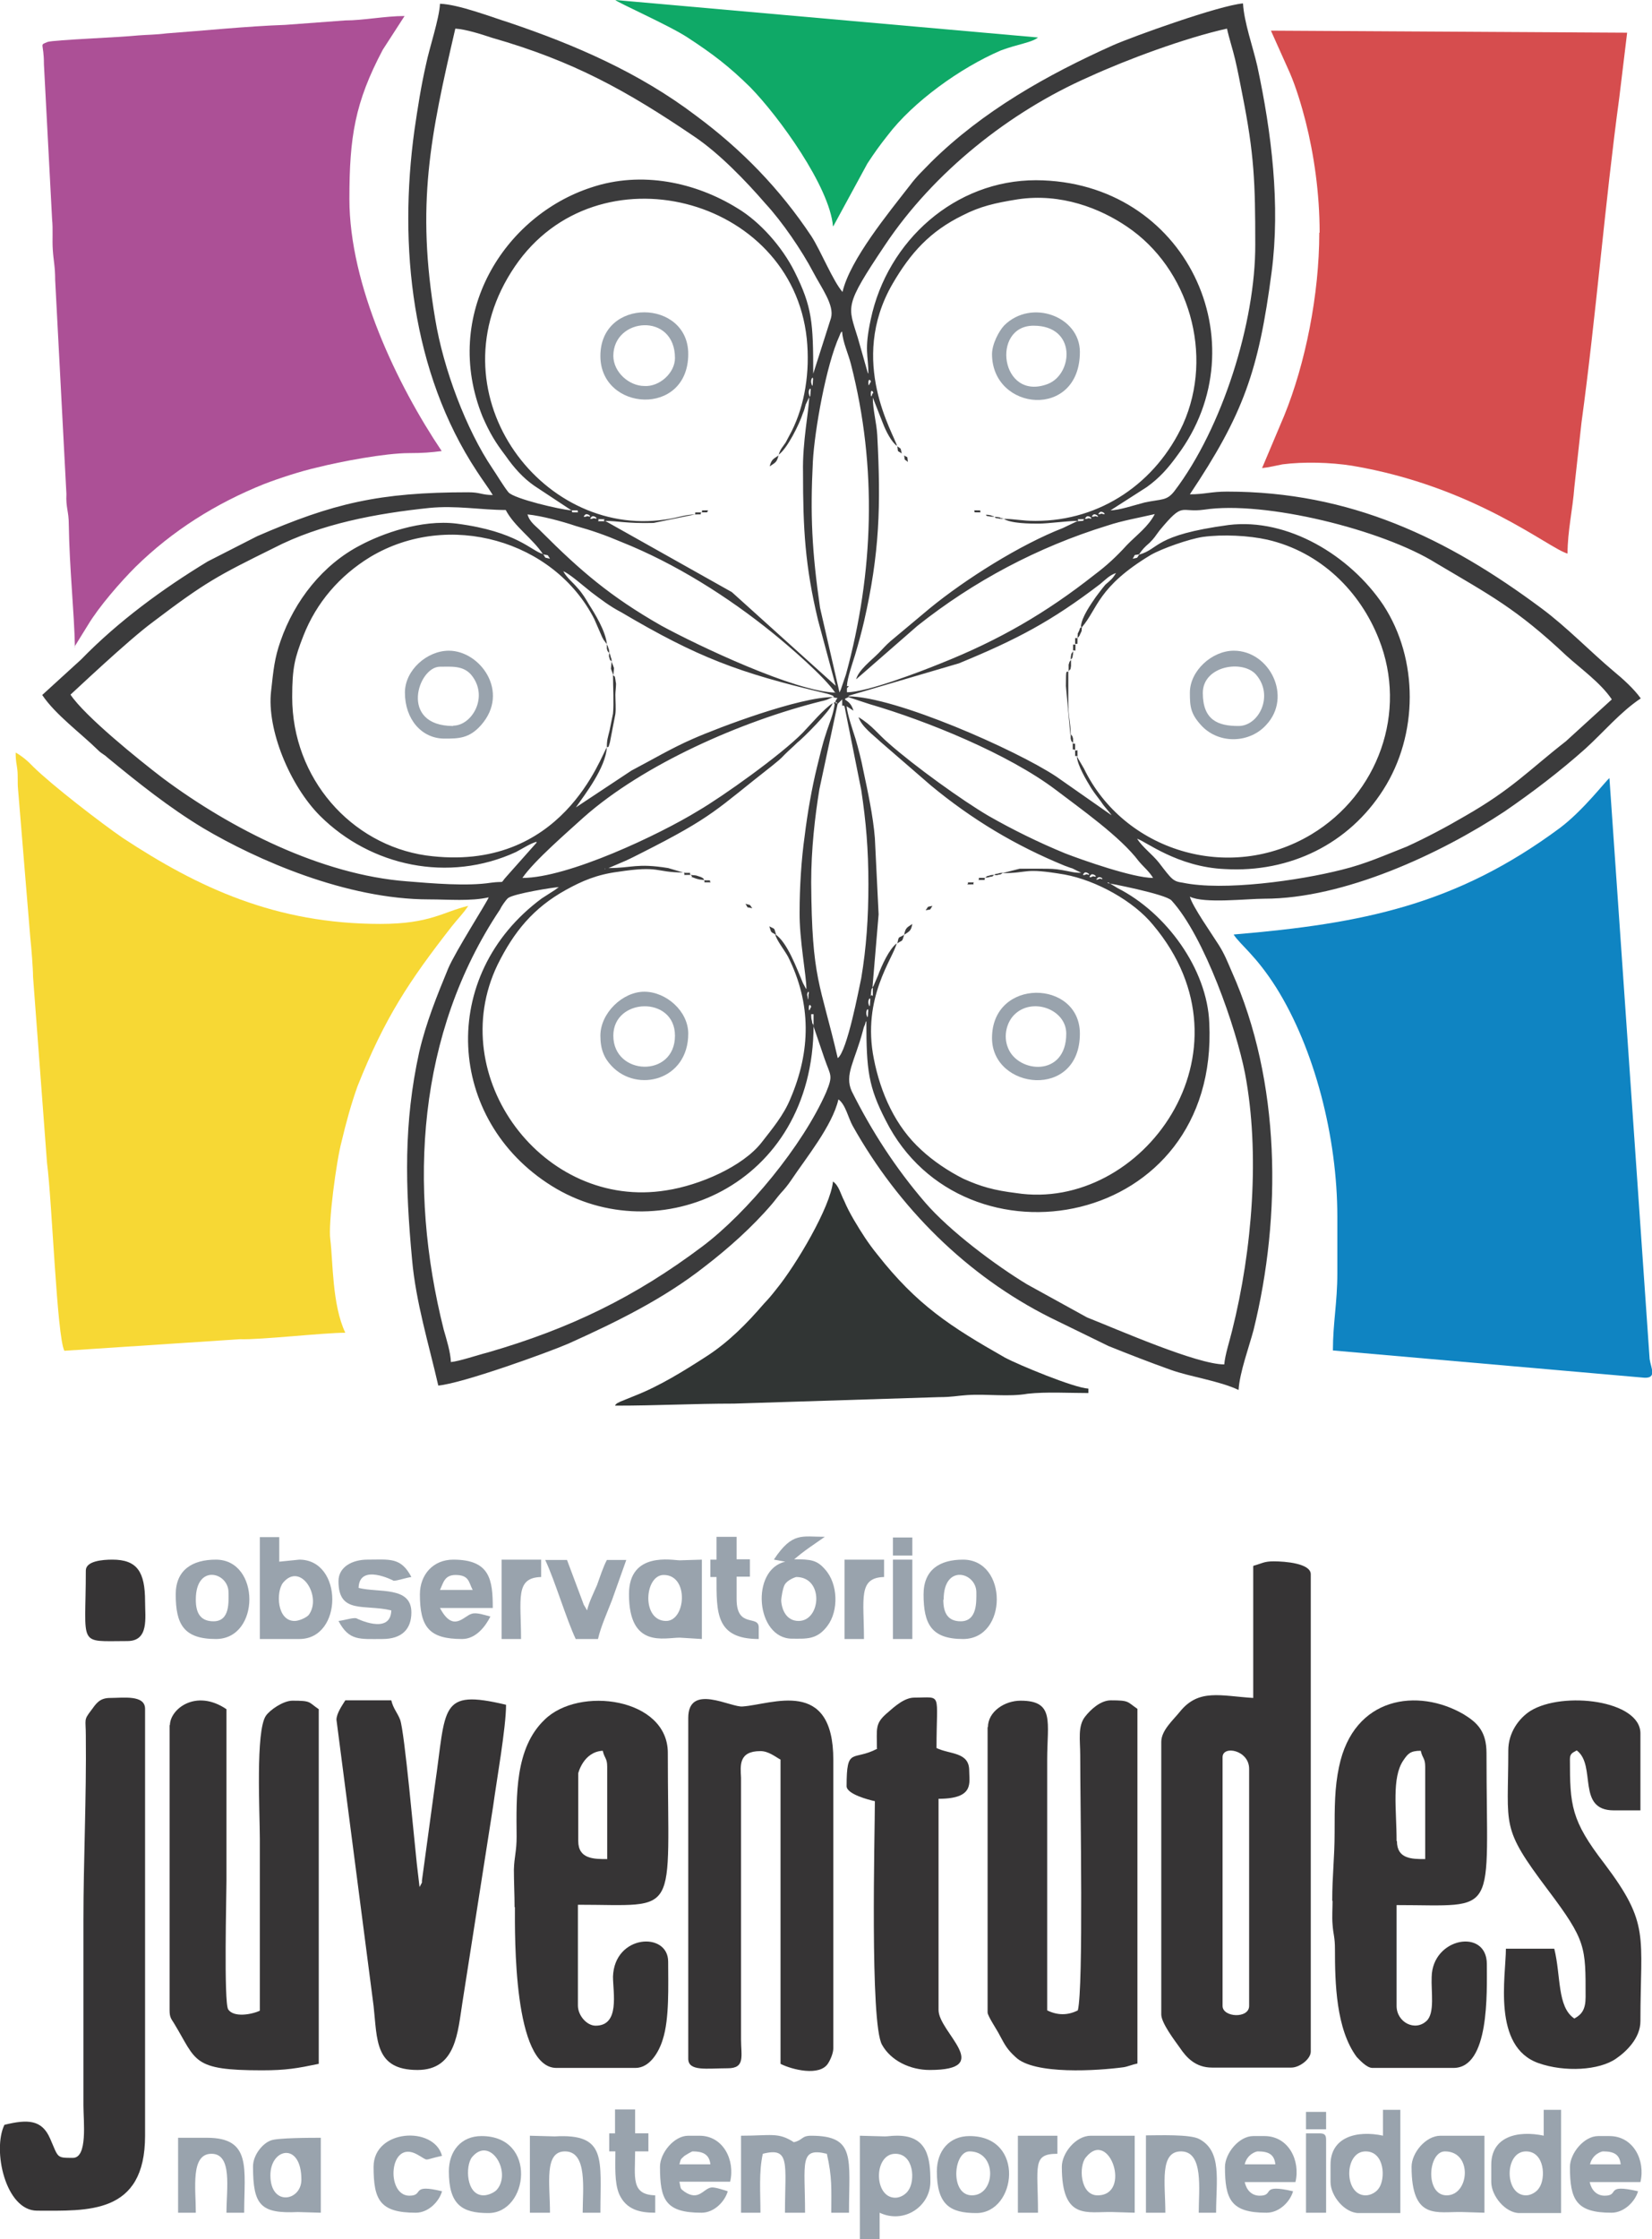 <svg xmlns="http://www.w3.org/2000/svg" id="Camada_2" data-name="Camada 2" viewBox="0 0 48.51 65.73"><defs><style>      .cls-1 {        fill: #0fa967;      }      .cls-1, .cls-2, .cls-3, .cls-4, .cls-5, .cls-6, .cls-7, .cls-8, .cls-9 {        fill-rule: evenodd;      }      .cls-2 {        fill: #f7d834;      }      .cls-3 {        fill: #d64d4e;      }      .cls-4 {        fill: #363435;      }      .cls-5, .cls-10 {        fill: #99a3ad;      }      .cls-6 {        fill: #0f84c2;      }      .cls-7 {        fill: #ac5096;      }      .cls-8 {        fill: #313534;      }      .cls-9 {        fill: #3b3b3c;      }    </style></defs><g id="Camada_1-2" data-name="Camada 1"><g><path class="cls-9" d="M23.89,30.09c-.03-.06-.03,0-.05-.13-.02-.06-.02-.13-.02-.19h.07v.32h0ZM25.44,29.77c-.02-.13.08-.23.05-.04,0,0,0,.25-.05.04h0ZM23.75,29.58c0-.17.11-.02.05,0,0,0-.05.17-.05,0h0ZM25.5,29.45c.05.21.05-.04.05-.04.03-.19-.07-.08-.05.04h0ZM23.71,29.24c.03.23.03-.02.03-.04.05-.17-.07-.06-.03.04h0ZM25.63,28.99v.25c-.07-.11-.07.15-.05-.13.02-.13,0-.04.05-.13h0ZM24.6,20.65l-.54,2.52c-.13.8-.24,1.76-.24,2.73.02,2.88.26,2.92.78,5.16.28-.21.62-2.03.69-2.35.15-.89.21-1.78.21-2.75,0-1.04-.07-1.84-.21-2.77l-.49-2.45c-.07-.11-.07.13-.07-.21-.02.02-.13.13-.13.13h0ZM23.89,30.09c0,4.74-4.59,6.66-7.69,4.72-3.09-1.93-3.35-6.18-.29-8.44l.39-.25c.1-.08.03-.02.11-.08-.13,0-1.32.19-1.49.32-.07.06-.2.25-.24.34-2.42,3.62-2.71,8.12-1.65,12.33.08.28.2.66.21.95.24-.02.8-.21,1.08-.28,2.42-.7,4.33-1.63,6.3-3.11,1.32-.99,2.95-2.96,3.64-4.53.21-.51.13-.47-.05-.99l-.33-.97h0ZM16.41,26.02l.11-.08-.11.08h0ZM32.54,25.9l.28.17c1.42.72,2.63,2.37,2.69,3.96.29,6.05-7.22,7.38-9.5,2.86-.51-.99-.57-1.48-.57-2.92-.05.08,0,0-.05.13-.02.02-.05.15-.05.15-.24.91-.55,1.29-.33,1.78.59,1.18,1.29,2.26,2.15,3.26.73.85,2.09,1.86,3,2.41l1.76.97c.91.36,3.23,1.38,4.03,1.38.02-.27.16-.7.23-.99.6-2.39.82-5.23.38-7.55-.26-1.33-1.19-4.02-2.16-5.08-.18-.19-1.86-.51-1.88-.51h0ZM16.59,25.9l.03.02-.03-.02h0ZM32.54,25.9l-.13-.04.13.04h0ZM32.23,25.77c.07-.08.24.08.07.02,0,0-.18.08-.07-.02h0ZM32.03,25.68c-.11.13.07.04.07.04.18.06,0-.11-.07-.04h0ZM31.84,25.62c.07-.06.24.11.07.04,0,0-.18.08-.07-.04h0ZM17.76,25.49l.02.02s-.03,0-.02-.02h0ZM33.39,24.61l-.07-.06.07.06h0ZM33.32,24.54l-.07-.06.07.06h0ZM32.99,24.27l-.07-.06.07.06h0ZM32.93,24.2l-.07-.06.07.06h0ZM32.86,24.14l-.07-.06.07.06h0ZM32.8,24.08l-.07-.06.07.06h0ZM32.73,24.01l-.07-.06.07.06h0ZM16.91,23.7l-.07.06.07-.06h0ZM24.86,20.73h-.07.07ZM24.93,20.46c-.29.11.03.02.13.4l-.2-.13c.02.23.18.7.26.95.08.27.18.66.23.93.13.61.29,1.35.34,1.99l.11,2.24-.18,2.14s.02-.02.03-.04l.13-.3c.11-.3.33-.78.55-.95-.1.44-1.03,1.59-.67,3.39.2,1.02.64,1.99,1.39,2.67.34.32.8.63,1.24.85.51.23.9.34,1.55.42,3.69.57,7.15-4.15,4.02-7.87-.57-.7-1.67-1.31-2.6-1.48-1.24-.21-1.01-.04-1.83-.04l.51-.13h.65c.24,0,.38,0,.6.04.24.04.33.08.56.08l-.26-.13c-.08-.02-.11-.04-.23-.08-1.44-.59-2.71-1.35-3.92-2.35l-1.49-1.29c-.2-.19-.55-.44-.64-.72.41.25.56.49.9.78.75.66,2.15,1.67,2.92,2.12.7.4,1.47.78,2.25,1.1.49.19,1.99.72,2.58.72-.13-.21-.26-.3-.42-.49-.54-.72-1.71-1.54-2.43-2.09-1.4-1.06-3.79-2.03-5.47-2.52l-.64-.21h0ZM24.6,20.65l-.07-.06c.08-.17.11-.06-.07-.13l-.18.08s-.13.04-.15.04c-2.37.59-5.24,1.86-6.99,3.41-.46.42-1.45,1.27-1.8,1.78,1.34,0,4.02-1.27,5.16-1.97.72-.42,2.42-1.63,3.07-2.29.26-.27.6-.68.88-.87-.05.21-.88,1.04-1.04,1.16-.13.13-.23.21-.36.34-.16.17-.2.19-.38.34-1.65,1.29-1.7,1.48-3.84,2.56-.16.08-.29.15-.47.23l-.49.21c.7,0,.82-.15,1.75,0l.44.13c-.82,0-.67-.21-1.91-.02-.62.08-1.06.27-1.53.53-.96.53-1.53,1.23-2.01,2.2-1.58,3.28,1.34,7.21,4.96,6.62.98-.15,2.24-.7,2.79-1.4.31-.4.65-.8.85-1.29.6-1.4.62-2.79-.07-4.17-.13-.23-.33-.47-.38-.66.36.23.64,1.02.82,1.44l.07.13s.02.04.03.04c0-.4-.21-1.44-.2-2.26,0-.72.05-1.54.15-2.24.08-.66.21-1.4.36-2.01.08-.32.16-.68.26-.97.08-.27.24-.61.26-.91h.07ZM31.77,18.41c.47-.55.46-1.18,2.02-2.12.33-.19,1.13-.47,1.53-.53.59-.08,1.35-.04,1.89.08,1.57.36,2.73,1.52,3.28,2.92.85,2.14-.02,4.55-1.98,5.73-2.43,1.46-5.52.47-6.68-1.93l-.21-.36c.02.27.28.7.42.93.11.17.18.25.29.4.11.17.23.28.31.4l-1.63-1.14c-1.18-.78-4.73-2.35-6.11-2.35.02,0,.03-.02.03-.02l3.23-.95c1.7-.7,2.71-1.23,4.15-2.33.16-.13.26-.25.46-.32-.1.17-.16.21-.31.34-.11.13-.18.23-.28.36-.13.19-.42.59-.44.87h0ZM32.86,16.78l-.07.06.07-.06h0ZM24.47,20.46c-1,0-3.36.89-4.13,1.23-.62.27-1.19.61-1.8.93l-1.63,1.08c.28-.4.87-1.16.91-1.76-.16.19-1.29,3.72-5.31,3.17-2.2-.32-3.93-2.26-3.93-4.65,0-.87.08-1.16.33-1.8.38-.97,1.06-1.76,1.96-2.31,2.3-1.38,5.4-.49,6.58,1.82l.24.55s.02.02.02.04l.11.15c-.03-.38-.36-.91-.52-1.16-.1-.17-.2-.34-.34-.49-.16-.19-.29-.27-.42-.49.15.04.64.47.82.61.28.21.55.42.88.59,2.25,1.33,3.46,1.78,5.96,2.37l.15.04c.15.06.07.02.13.06h0ZM32.93,16.71l-.07.06.07-.06h0ZM16.54,16.78l-.07-.06.07.06h0ZM32.99,16.65l-.07.06.07-.06h0ZM16.47,16.71l-.07-.06.07.06h0ZM33.06,16.59l-.07.06.07-.06h0ZM16.41,16.65l-.07-.06.07.06h0ZM33.13,16.52l-.07.06.07-.06h0ZM16.34,16.59l-.07-.06.07.06h0ZM33.19,16.46l-.07.06.07-.06h0ZM16.28,16.52l-.07-.06.07.06h0ZM33.26,16.4l-.07.06.07-.06h0ZM16.21,16.46l-.07-.06.07.06h0ZM33.26,16.4c.18-.04.1,0,.2-.13-.2.04-.1-.02-.2.13h0ZM16.15,16.4c-.1-.15-.02-.08-.2-.13.1.13,0,.08.2.13h0ZM33.45,16.27c.1-.15.16-.21.31-.34.15-.15.16-.19.29-.36.72-.87.59-.51,1.31-.61,1.78-.27,5.24.59,6.81,1.57,1.6.95,2.35,1.33,3.82,2.71.44.4,1.01.8,1.34,1.29l-1.35,1.23c-1.09.85-1.57,1.4-2.97,2.2-.51.3-1.13.63-1.7.89-.64.25-1.21.51-1.91.68-1.26.32-3.48.63-4.67.38-.28-.04-.31-.08-.7-.59-.2-.25-.47-.44-.64-.7.23.06,1.18.83,2.58.89,1.91.11,3.64-.74,4.65-2.33,1.03-1.61,1.04-3.83,0-5.42-.98-1.46-2.81-2.56-4.54-2.35-2.22.3-2.02.7-2.63.87h0ZM15.76,24.73l-.88.99c-.23.25,0,.13-.46.19-.7.11-1.73.02-2.47-.04-2.51-.19-5.17-1.54-7.17-3.03-.72-.55-2.29-1.82-2.71-2.45.03-.02,1.68-1.59,2.43-2.14,1.53-1.16,1.89-1.35,3.53-2.16,1.39-.72,3.04-1.02,4.57-1.18.8-.08,1.52.06,2.25.06.26.49.78.83,1.09,1.29-.33-.08-.75-.66-2.53-.89-1.04-.13-2.2.3-2.82.63-1.11.57-1.94,1.63-2.35,2.81-.18.51-.21.85-.28,1.48-.13,1.12.55,2.77,1.44,3.66,1.49,1.48,3.77,1.97,5.75,1.06.21-.11.42-.25.6-.3h0ZM31.64,15.3c.08-.06-.13-.06.2-.06-.08.06.07.04-.2.06h0ZM17.76,15.3c-.1-.06.15-.06-.2-.06.08.06-.15.06.2.06h0ZM31.9,15.17c-.11.11.07.04.07.04.18.06,0-.11-.07-.04h0ZM24.73,9.75c.02.3.18.63.26.95.77,3,.67,6.11-.15,9.1l-.15.44s-.02.04-.02.04c0,.02-.02.04-.02.04l-.57-2.48c-.24-1.67-.29-2.73-.21-4.3.05-.91.39-2.83.78-3.68.05-.13.02-.06.07-.13h0ZM17.37,15.17c-.11.11.07.04.07.04.18.06,0-.11-.07-.04h0ZM24.54,20.33c-1.18-.02-4.05-1.38-5.13-1.97-1.49-.85-2.37-1.61-3.51-2.75-.16-.17-.34-.27-.41-.51.41.04,1.04.21,1.42.34.47.13.87.27,1.34.47,1.58.63,3.13,1.61,4.44,2.67.47.38,1.53,1.29,1.84,1.76h0ZM32.1,15.11c.07-.06.24.11.07.04,0,0-.18.06-.07-.04h0ZM17.18,15.11c-.11.11.07.04.07.04.18.06,0-.11-.07-.04h0ZM32.29,15.04c-.11.11.07.02.07.04.18.06,0-.11-.07-.04h0ZM16.98,15.04l.15.04-.15-.04h0ZM32.6,14.98l-.11.06.11-.06h0ZM16.98,15.04c-.07-.06.11-.06-.2-.06.08.06-.11.06.2.06h0ZM25.57,11.55c0,.19.05,0,.05,0,.07,0-.05-.17-.05,0h0ZM23.75,11.55c.05.23.05-.04.05-.04.03-.19-.07-.08-.05.04h0ZM25.5,11.23c0,.17.05,0,.05,0,.07-.02-.05-.17-.05,0h0ZM23.82,11.23c.05.23.05-.04.05-.04.03-.19-.07-.08-.05.04h0ZM22.86,13.37c.05-.19.11-.23.21-.38.07-.13.11-.21.18-.34.38-.76.54-1.73.44-2.71-.44-4.19-6.17-5.65-8.57-2.12-2.48,3.64.73,7.98,4.41,7.43.33-.04.6-.15.88-.15l-1.22.25c-.78.02-1.06-.06-1.42-.06l3.72,2.09,3.05,2.75-.52-1.93c-.38-1.59-.44-2.67-.44-4.34-.02-.89.18-1.84.18-2.2l-.1.21c-.03.11-.05.19-.08.25-.11.34-.47,1.06-.72,1.23h0ZM29.45,15.23c.36,0,.54.06.96.06,1.91,0,3.54-1.12,4.33-2.84.91-2.03.18-4.57-1.65-5.8-.78-.53-1.93-.99-3.2-.8-.69.11-1.11.21-1.62.47-.96.47-1.53,1.1-2.06,2.01-1.32,2.28.05,4.42.13,4.76-.16-.11-.33-.44-.42-.68l-.29-.74c0,.36.11.74.13,1.1.11,2.07.07,3.47-.39,5.48-.08.34-.16.63-.26.97-.07.23-.23.68-.24.91v.19c.59,0,2.17-.61,2.76-.85,1.71-.68,3.09-1.48,4.51-2.6.36-.27.64-.53.95-.87.29-.3.62-.53.82-.91-.47.11-.95.19-1.4.34-2.04.63-3.92,1.63-5.57,2.94l-1.8,1.57c.07-.27.44-.55.65-.76.13-.13.21-.23.36-.36l1.16-.97c1.04-.85,2.64-1.86,3.9-2.35l.44-.21c-.31,0-.87.08-1.16.08-.23,0-.82,0-1.03-.15h0ZM32.6,14.98c.26,0,.7-.15,1.01-.23.51-.11.65-.04.88-.34,1.4-1.84,2.38-4.95,2.37-7.24,0-1.82-.03-2.64-.38-4.4-.07-.36-.13-.68-.21-1.02-.07-.3-.18-.63-.24-.91-1.22.27-2.95.91-4.06,1.42-2.32,1.02-4.55,2.79-5.98,4.93-1.22,1.82-1.09,1.78-.8,2.73l.29,1.02s.02.02.02.04c0-.57-.13-.68.07-1.61.49-2.31,2.48-4.08,4.85-4.08,4.42.02,6.61,4.8,4.15,8.08-.26.36-.52.66-.9.93l-1.06.68h0ZM16.78,14.98l-1.09-.72c-.33-.23-.6-.53-.85-.89-.29-.38-.46-.66-.67-1.14-1.21-3,.64-5.9,3.2-6.73,1.47-.49,3.05-.15,4.28.61.67.4,1.32,1.14,1.68,1.86.52,1.04.55,1.5.55,3l.52-1.63c.11-.38-.28-.89-.52-1.35-.33-.63-.91-1.48-1.4-2.01-.57-.66-1.36-1.48-2.09-1.97-1.99-1.35-3.56-2.22-5.94-2.9-.33-.11-.77-.25-1.08-.27-.73,3.15-1.16,5.16-.59,8.53.24,1.46.91,3.24,1.68,4.38.13.19.33.53.47.7.16.19,1.53.51,1.84.53h0ZM14.47,14.53c-.33,0-.36-.08-.72-.08-2.61,0-3.97.32-6.2,1.29l-1.45.74c-1.32.8-2.63,1.76-3.72,2.88l-1.14,1.04c.38.57,1.13,1.12,1.63,1.61.13.13.16.11.29.23.9.74,1.8,1.46,2.81,2.07,1.57.93,4.2,2.09,6.63,2.09.57,0,1.21.06,1.75-.06-.03.11-.98,1.59-1.19,2.09-.33.8-.65,1.59-.85,2.45-.46,2.09-.41,3.94-.21,6.09.11,1.25.49,2.48.77,3.7.7-.06,3.22-.97,3.82-1.23,1.4-.63,2.79-1.31,4-2.26.69-.53,1.4-1.16,1.98-1.84.11-.13.13-.17.26-.32q.16-.17.29-.36c.44-.66,1.22-1.61,1.4-2.39.21.15.29.55.42.78,1.34,2.39,3.35,4.4,5.81,5.63l1.7.83c.57.23,1.24.49,1.83.7.59.21,1.42.32,1.99.59.03-.51.31-1.27.44-1.76.83-3.36.8-7.3-.64-10.52-.13-.3-.21-.51-.38-.78-.2-.32-.78-1.14-.85-1.42.42.21,1.67.06,2.19.06,2.33,0,5.16-1.31,7.05-2.56.83-.57,1.63-1.18,2.37-1.84.54-.49,1.03-1.08,1.63-1.48-.2-.28-.52-.57-.8-.8-.7-.59-1.37-1.29-2.11-1.84-2.78-2.07-5.62-3.43-9.24-3.43-.47,0-.65.08-1.09.08,1.57-2.35,2.02-3.62,2.4-6.52.26-1.97,0-4.1-.42-6.05-.13-.57-.39-1.29-.42-1.84-.7.06-3.23.97-3.82,1.23-1.94.87-3.82,1.93-5.34,3.43-.24.25-.41.4-.62.68-.62.8-1.76,2.18-1.98,3.13-.28-.32-.64-1.21-.91-1.63-.93-1.4-2.06-2.56-3.4-3.55-1.65-1.25-3.53-2.07-5.49-2.73-.54-.17-1.47-.53-2.02-.55-.02.44-.31,1.29-.41,1.78-.15.66-.24,1.25-.34,1.93-.47,3.41-.08,7.11,1.83,10.01.16.25.33.47.47.7Z"></path><path class="cls-7" d="M2.19,18.98l.39-.63c.33-.55.96-1.27,1.4-1.71,1.08-1.06,2.35-1.86,3.77-2.43.44-.17,1.08-.38,1.57-.49.67-.17,1.99-.42,2.69-.42.42,0,.64-.02.96-.06-1.31-1.95-2.71-4.87-2.71-7.4,0-1.82.16-2.83.98-4.38l.64-.99c-.57,0-1.21.13-1.75.13l-1.75.13c-1.14.04-2.38.17-3.49.25-.31.04-.59.04-.83.06-.6.06-2.45.13-2.66.19-.26.11-.11,0-.11.66l.24,4.55c.03.3,0,.59.02.89.02.32.07.49.07.89l.33,6.28c-.02.4.07.51.07.89.02,1.33.16,2.56.18,3.62Z"></path><path class="cls-6" d="M36.23,27.44c.2.3.65.61,1.24,1.54,1.13,1.8,1.8,4.4,1.8,6.73v1.67c0,.85-.13,1.46-.13,2.26l9.14.8c.38.02.2-.28.16-.55l-1.18-17.05c-.11.08-.75.93-1.45,1.46-3.05,2.26-5.78,2.81-9.58,3.13Z"></path><path class="cls-2" d="M1.88,39.65l5.16-.34c.64.02,2.45-.19,3.1-.19-.39-.82-.36-2.09-.44-2.73-.07-.47.18-2.33.33-2.88.13-.55.28-1.1.47-1.63.8-2.01,1.52-3.09,2.76-4.68.18-.23.34-.38.49-.61-.73.17-1.11.53-2.58.53-3.07,0-5.34-1.06-7.56-2.52-.64-.44-2.07-1.54-2.63-2.09-.16-.17-.34-.32-.52-.42,0,.28.03.32.05.51.02.19,0,.38.02.57l.36,4.36c.03.28.08.89.08,1.14l.41,5.46c.15,1.14.29,5.1.51,5.52Z"></path><path class="cls-3" d="M38.74,6.83c0,1.82-.41,3.85-1.03,5.37l-.65,1.54c.2-.02.44-.08.6-.11.62-.08,1.4-.06,2.04.04,3.62.61,5.78,2.43,6.33,2.58,0-.66.15-1.29.2-1.95l.21-1.9c.42-3.07.69-6.45,1.11-9.54l.23-1.9-10.46-.06.56,1.25c.18.42.34.95.46,1.42.24.95.41,2.09.41,3.26Z"></path><path class="cls-4" d="M35.9,58.88v-7.3c0-.36.78-.21.78.34v6.96c0,.38-.78.34-.78,0h0ZM36.8,45.97v3.87c-.96-.06-1.6-.28-2.15.4-.2.25-.55.55-.55.89v8c0,.25.39.76.54.97.2.3.47.59.95.59h2.33c.24,0,.57-.25.57-.47v-14.01c0-.32-.75-.38-1.09-.38-.28,0-.34.06-.59.13Z"></path><path class="cls-4" d="M29,50.69v8.38c0,.11.29.53.36.68.16.3.23.42.46.63.54.53,2.43.4,3.17.3.13-.02.26-.08.41-.11v-10.41c-.31-.21-.23-.25-.78-.25-.31,0-.6.28-.75.47-.23.28-.15.7-.15,1.14,0,1.46.1,6.81-.07,7.49-.29.15-.6.15-.9,0v-7.36c0-1.1.23-1.73-.78-1.73-.47,0-.96.32-.96.78Z"></path><path class="cls-4" d="M4.98,50.63v8.38c0,.21.05.25.13.38.67,1.1.51,1.38,2.58,1.38.72,0,1.04-.06,1.67-.19v-10.41c-.31-.21-.21-.25-.77-.25-.28,0-.67.28-.78.44-.31.44-.18,2.86-.18,3.62v5.04c-.23.11-.77.21-.93-.04-.13-.21-.05-3.36-.05-3.77v-5.04c-.9-.61-1.66,0-1.66.47Z"></path><path class="cls-4" d="M41.01,54.04c0-.93-.15-1.86.2-2.37.13-.19.2-.28.51-.28.05.23.13.21.13.47v2.71c-.39,0-.83,0-.83-.53h0ZM39.13,55.79c0,.21-.02.49,0,.7.02.3.07.36.07.72,0,.99.03,2.35.64,3.17.08.08.29.32.46.32h2.38c1.06,0,.98-2.2.98-3.05,0-1.06-1.6-.78-1.62.38-.02.42.1,1.06-.15,1.29-.34.32-.88.04-.88-.44v-2.96c3.04,0,2.64.42,2.64-4.46,0-.63-.26-.89-.67-1.14-1.34-.78-3.23-.53-3.66,1.54-.13.61-.13,1.18-.13,1.93s-.07,1.25-.07,2.01Z"></path><path class="cls-4" d="M16.98,54.04v-1.99s.15-.63.72-.66c.05.23.13.21.13.47v2.71c-.39,0-.85,0-.85-.53h0ZM15.12,55.98c0,.85-.05,4.72,1.22,4.72h2.32c.42,0,.69-.47.8-.83.2-.61.16-1.59.16-2.29,0-.89-1.58-.8-1.62.44,0,.47.21,1.44-.51,1.44-.26,0-.52-.3-.52-.59v-2.96c3.02,0,2.64.44,2.64-4.46,0-1.61-2.61-1.97-3.62-.97-.87.83-.83,2.22-.82,3.43,0,.44-.07.59-.08.97,0,.36.02.74.02,1.1Z"></path><path class="cls-4" d="M20.21,50.42v10.01c0,.38.55.28,1.16.28.52,0,.39-.36.39-.85v-7.68c-.02-.36-.07-.78.57-.78.24,0,.44.17.59.25v8.93c.33.17,1.16.38,1.4-.02.07-.11.15-.3.15-.44v-8.46c0-2.43-1.8-1.63-2.66-1.57-.34.04-1.6-.7-1.6.34Z"></path><path class="cls-4" d="M9.88,50.48l1.09,8.4c.11.99.03,1.88,1.29,1.88,1.14,0,1.18-1.12,1.32-1.99l.9-5.75c.1-.74.38-2.31.38-2.98-1.98-.47-1.75.06-2.09,2.37l-.38,2.79v.06l-.07.13c-.02-.17-.05-.44-.08-.68-.08-.72-.36-3.87-.49-4.23-.08-.21-.2-.32-.26-.57h-1.35c-.08.13-.26.38-.26.57Z"></path><path class="cls-8" d="M18.07,41.26c1.26,0,2.27-.06,3.49-.06l6.01-.19c.39,0,.52-.04.83-.06.59-.04,1.21.06,1.78-.04.55-.06,1.19-.02,1.78-.02v-.13c-.42-.02-2.06-.7-2.45-.91-1.6-.91-2.58-1.54-3.75-3.03-.26-.32-.46-.63-.69-1.02-.11-.19-.2-.36-.28-.55-.11-.21-.15-.44-.33-.57-.07.74-1.08,2.45-1.67,3.17-.15.19-.2.25-.36.42-.49.57-1.03,1.12-1.68,1.54-.65.42-1.37.87-2.11,1.16l-.42.17c-.15.08-.07.02-.16.11Z"></path><path class="cls-4" d="M2.14,63.34c-.49,0-.42,0-.67-.57-.24-.55-.65-.57-1.34-.4-.36.74.03,2.52.96,2.52,1.47,0,3.17.13,3.17-2.2v-12.53c0-.42-.65-.32-1.03-.32-.31,0-.41.17-.55.36-.23.3-.16.25-.16.74.02,1.86-.07,3.64-.07,5.42v5.44c0,.47.13,1.54-.31,1.54Z"></path><path class="cls-4" d="M44.29,51.39c0,2.26-.24,2.22,1.16,4.08,1.13,1.5,1.11,1.67,1.11,3.15,0,.36-.11.51-.33.63-.51-.34-.39-1.25-.59-2.05h-1.42c0,.8-.41,2.88.96,3.36.77.27,1.78.21,2.27-.13.31-.21.72-.61.72-1.1,0-2.54.29-2.84-1.06-4.63-.98-1.27-1.01-1.71-1.01-3.07,0-.17.1-.19.2-.25.59.44-.02,1.76,1.09,1.76h.78v-2.26c0-.97-2.27-1.25-3.23-.66-.33.21-.65.63-.65,1.16Z"></path><path class="cls-1" d="M24.47,6.64l1-1.84c.21-.32.36-.53.59-.82.75-.99,2.14-1.99,3.33-2.5.51-.19.91-.23,1.09-.38l-12.41-1.1c.07.08,1.57.74,2.12,1.1.75.49,1.22.85,1.84,1.46.85.87,2.33,2.92,2.43,4.08Z"></path><path class="cls-4" d="M25.76,51.33c-.72.38-.9-.08-.9,1.1,0,.23.64.4.83.44,0,.93-.15,6.52.21,7.15.26.47.83.74,1.4.74,1.93,0,.26-1.1.26-1.76v-6.2c1.06,0,.9-.47.9-.83,0-.55-.57-.47-.96-.66,0-1.67.18-1.48-.65-1.48-.29,0-.57.25-.82.47-.34.3-.28.44-.28,1.02Z"></path><path class="cls-5" d="M21.76,64.95h.57c0-.57-.05-1.21.07-1.73.82-.21.65.3.65,1.73h.59c0-1.46-.18-1.93.64-1.73.16.7.13,1.02.13,1.73h.52c0-1.59.21-2.26-1.11-2.26-.29,0-.24.13-.51.19-.46-.3-.67-.19-1.55-.19v2.26Z"></path><path class="cls-4" d="M2.52,46.1c0,2.26-.26,2.07,1.22,2.07.64,0,.52-.68.52-1.16,0-.87-.23-1.23-.96-1.23-.29,0-.78.04-.78.32Z"></path><path class="cls-5" d="M26.29,64.51c-.64,0-.64-1.29,0-1.29.55,0,.59.8.38,1.08-.07.11-.23.21-.38.21h0ZM25.24,65.73h.59v-.78c.72.34,1.49-.19,1.49-.91,0-.68-.07-1.38-1.03-1.35-.11,0-.21.02-.31.02l-.73-.02v3.05Z"></path><path class="cls-5" d="M8.65,47.58c-.52,0-.55-.85-.34-1.12.52-.63,1.16.42.75.95-.08.08-.28.17-.41.17h0ZM7.63,48.11h1.16c1.29,0,1.29-2.33,0-2.33l-.59.06v-.72h-.57v2.98Z"></path><path class="cls-5" d="M44.81,64.44c-.64,0-.64-1.29,0-1.29.55,0,.59.8.38,1.08-.07.11-.23.21-.38.21h0ZM45.34,62.69c-.8-.17-1.55.04-1.55.85v.51c0,.4.41.91.83.91h1.22v-3.03h-.51v.76Z"></path><path class="cls-5" d="M40.1,64.44c-.64,0-.64-1.29,0-1.29.56,0,.59.8.39,1.08-.07.11-.23.21-.39.21h0ZM40.62,62.69c-.78-.17-1.55.04-1.55.85v.51c0,.4.41.91.83.91h1.22v-3.03h-.51v.76Z"></path><path class="cls-5" d="M23.38,46.29c.82,0,.73,1.29.07,1.29-.34,0-.49-.3-.51-.59,0-.11.05-.38.1-.47.08-.15.33-.23.34-.23h0ZM22.73,45.78l.33.06c-1.03.23-.87,2.26.2,2.26.41,0,.73.04,1.04-.38.33-.44.31-1.23-.07-1.65-.24-.28-.42-.3-.91-.3l.21-.17c.1-.08.15-.11.23-.17l.46-.32c-.67,0-.95-.15-1.49.66Z"></path><path class="cls-5" d="M19.56,47.58c-.73,0-.64-1.35-.07-1.35.75,0,.65,1.35.07,1.35h0ZM18.47,46.8c0,1.59,1.03,1.27,1.49,1.27l.65.04v-2.33l-.65.02c-.21,0-1.49-.27-1.49.99Z"></path><path class="cls-5" d="M13.37,46.23c.41,0,.39.21.51.44h-.96c.1-.21.13-.44.46-.44h0ZM12.33,46.8c0,.97.28,1.31,1.24,1.31.41,0,.69-.38.83-.66-.16-.04-.41-.13-.55-.08-.23.06-.54.57-.93-.17h1.55c0-.83-.08-1.42-1.16-1.42-.59,0-.98.44-.98,1.02Z"></path><path class="cls-5" d="M42.48,64.44c-.64,0-.55-1.29-.05-1.29.82,0,.72,1.29.05,1.29h0ZM41.45,63.6c0,1.59.75,1.31,1.49,1.33l.65.02v-2.26h-1.29c-.44,0-.85.51-.85.91Z"></path><path class="cls-5" d="M32.23,64.44c-.52,0-.56-.87-.34-1.12.69-.85,1.35,1.12.34,1.12h0ZM31.18,63.6c0,1.59.75,1.31,1.49,1.33l.65.02v-2.26h-1.29c-.44,0-.85.51-.85.91Z"></path><path class="cls-5" d="M36.93,63.15c.31,0,.49.08.52.38h-.9c.07-.3.34-.38.38-.38h0ZM35.97,63.6c0,.97.18,1.35,1.22,1.35.39,0,.7-.34.78-.63-1-.23-.52.13-.98.13-.24,0-.39-.17-.44-.4h1.49c.15-.63-.2-1.35-.91-1.35h-.33c-.42,0-.83.51-.83.91Z"></path><path class="cls-5" d="M47.07,63.15c.31,0,.49.08.52.38h-.9c.07-.3.34-.38.38-.38h0ZM46.1,63.6c0,.97.18,1.35,1.22,1.35.38,0,.7-.34.78-.63-1-.23-.52.13-.98.13-.24,0-.39-.17-.44-.4h1.49c.15-.63-.2-1.35-.91-1.35h-.33c-.42,0-.83.51-.83.91Z"></path><path class="cls-5" d="M20.34,63.15c.29,0,.49.08.52.38h-.91c.05-.17.02-.13.15-.25.03-.02.21-.13.24-.13h0ZM19.38,63.6c0,.97.16,1.35,1.22,1.35.38,0,.69-.34.77-.63-.13-.04-.39-.13-.49-.11-.23.04-.36.4-.77.13-.15-.11-.11-.08-.16-.3h1.49c.15-.63-.2-1.35-.9-1.35h-.33c-.42,0-.83.51-.83.91Z"></path><path class="cls-5" d="M9.94,46.42c0,.97.77.66,1.55.85-.02.74-1.03.23-1.03.23-.11-.02-.34.06-.52.08.31.59.62.53,1.29.53.56,0,.85-.28.85-.78,0-.78-.96-.57-1.55-.72.02-.74,1.03-.21,1.03-.21.11,0,.33-.08.52-.11-.31-.59-.64-.51-1.29-.51-.44,0-.85.21-.85.63Z"></path><path class="cls-5" d="M5.75,46.95c0-1.06.96-.8.96-.21,0,.27.05.85-.44.85-.39,0-.52-.25-.52-.63h0ZM5.16,46.8c0,.87.23,1.31,1.18,1.31,1.31,0,1.31-2.33,0-2.33-.69,0-1.18.3-1.18,1.02Z"></path><path class="cls-5" d="M27.71,46.95c0-1.06.96-.8.96-.21,0,.27.03.85-.46.85-.38,0-.51-.25-.51-.63h0ZM27.12,46.8c0,.87.23,1.31,1.16,1.31,1.32,0,1.32-2.33,0-2.33-.69,0-1.16.3-1.16,1.02Z"></path><path class="cls-5" d="M7.94,63.85c0-.8.91-.99.91.13,0,.63-.91.8-.91-.13h0ZM7.43,63.6c0,1.14.23,1.38,1.32,1.33l.67.02v-2.2c-.28,0-1.29,0-1.47.08-.23.08-.52.42-.52.76Z"></path><path class="cls-5" d="M28.54,64.44c-.65,0-.55-1.29-.07-1.29.82,0,.77,1.29.07,1.29h0ZM27.51,63.73c0,.99.39,1.23,1.16,1.23,1.18,0,1.45-2.26-.2-2.26-.6,0-.96.44-.96,1.04Z"></path><path class="cls-5" d="M14.2,64.44c-.52,0-.54-.87-.34-1.12.52-.63,1.16.4.75.93-.08.11-.28.19-.41.19h0ZM13.18,63.73c0,.99.39,1.23,1.16,1.23,1.18,0,1.45-2.26-.2-2.26-.6,0-.96.44-.96,1.04Z"></path><path class="cls-5" d="M15.56,64.95h.59c0-.85-.18-1.8.44-1.8.67,0,.52,1.12.52,1.8h.52c0-1.57.2-2.33-1.34-2.24l-.73-.02v2.26Z"></path><path class="cls-5" d="M33.65,64.95h.57c0-.85-.18-1.8.46-1.8.67,0,.52,1.12.52,1.8h.51c0-.95.18-1.8-.49-2.16-.26-.15-1.22-.11-1.57-.11v2.26Z"></path><path class="cls-5" d="M31.31,30.34c0,1.29-1.42,1.16-1.71.42-.15-.36-.03-.76.18-.97.52-.53,1.53-.17,1.53.55h0ZM29.13,30.47c0,1.52,2.58,1.82,2.58-.13,0-1.59-2.58-1.65-2.58.13Z"></path><path class="cls-5" d="M18.01,10.45c0-1.14,1.81-1.29,1.81.06,0,.44-.46.85-.9.82-.44,0-.91-.4-.91-.89h0ZM17.63,10.45c0,1.63,2.58,1.8,2.58-.06,0-1.61-2.58-1.67-2.58.06Z"></path><path class="cls-5" d="M13.31,21.31c-1.6,0-1.04-1.74-.39-1.74.33,0,.67-.04.91.23.54.64.03,1.5-.52,1.5h0ZM11.89,20.33c0,.78.49,1.35,1.16,1.35.41,0,.73,0,1.08-.4.85-.97-.03-2.18-.95-2.18-.64,0-1.29.57-1.29,1.23Z"></path><path class="cls-5" d="M30.35,9.56c1.27,0,1.16,1.42.42,1.71-1.39.53-1.68-1.71-.42-1.71h0ZM29.13,10.39c0,1.69,2.58,1.93,2.58-.06,0-1.04-1.42-1.57-2.22-.78-.16.17-.36.55-.36.85Z"></path><path class="cls-5" d="M36.36,21.31c-.59,0-1.04-.17-1.04-.97s1.18-.99,1.57-.53c.52.61.08,1.5-.52,1.5h0ZM34.94,20.33c0,.42.02.63.36.99.52.53,1.4.49,1.88-.04.78-.83.1-2.18-.95-2.18-.64,0-1.29.59-1.29,1.23Z"></path><path class="cls-5" d="M18.01,30.4c0-1.12,1.81-1.18,1.81,0,0,1.25-1.81,1.18-1.81,0h0ZM17.63,30.4c0,.4.11.66.33.89.75.8,2.25.42,2.25-.95,0-.66-.65-1.23-1.29-1.23s-1.29.63-1.29,1.29Z"></path><path class="cls-5" d="M16.91,48.11h.65c.08-.36.28-.8.41-1.14l.42-1.18h-.57c-.11.21-.2.49-.29.74-.1.23-.24.51-.29.74l-.1-.17c-.02-.06-.05-.13-.07-.19l-.42-1.12h-.64c.28.59.62,1.74.9,2.33Z"></path><path class="cls-5" d="M5.23,64.95h.52c0-.72-.16-1.73.46-1.73s.44,1.02.44,1.73h.52c0-1.29.23-2.2-1.09-2.2h-.85v2.2Z"></path><path class="cls-5" d="M10.97,63.6c0,.97.18,1.35,1.24,1.35.38,0,.69-.34.77-.63-.95-.23-.51.13-.96.13-.7,0-.6-1.67.23-1.21.38.21.13.17.73.04-.24-.89-2.01-.78-2.01.32Z"></path><path class="cls-5" d="M18.07,62.62h-.18v.53h.18c0,.44-.03.91.11,1.25.21.47.62.55,1.06.55v-.51c-.72-.02-.59-.53-.59-1.29h.39v-.53h-.39v-.7h-.59v.7Z"></path><path class="cls-5" d="M21.04,45.78h-.18v.51h.18c0,1.04-.03,1.82,1.24,1.82v-.34c0-.38-.65.04-.65-.83v-.66h.39v-.51h-.39v-.66h-.59v.66Z"></path><path class="cls-5" d="M14.73,48.11h.57c0-1.18-.18-1.8.59-1.82v-.51h-1.16v2.33Z"></path><path class="cls-5" d="M24.8,48.11h.57c0-1.18-.18-1.8.59-1.82v-.51h-1.16v2.33Z"></path><path class="cls-5" d="M29.89,64.95h.59c0-1.38-.18-1.73.57-1.73v-.53h-1.16v2.26Z"></path><path class="cls-5" d="M38.35,64.95h.59v-2.14c0-.15-.05-.19-.2-.19h-.39v2.33Z"></path><rect class="cls-10" x="26.22" y="45.78" width=".57" height="2.33"></rect><rect class="cls-10" x="26.22" y="45.13" width=".57" height=".53"></rect><rect class="cls-10" x="38.35" y="61.99" width=".59" height=".51"></rect><path class="cls-9" d="M17.83,21.94c.07-.08,0,.11.08-.15l.16-.83c.02-.15,0-.4,0-.57,0-.08.02-.23.02-.32,0,0-.02-.11-.02-.13-.02-.13-.02-.06-.07-.13,0,.32.03.85,0,1.14-.02.08-.07.36-.1.49-.05.21-.08.27-.08.49Z"></path><path class="cls-9" d="M31.44,21.56c0-.36-.07-.49-.07-.91v-.95c-.05.08-.07-.15-.07.44l.13,1.42Z"></path><path class="cls-9" d="M26.55,27.44c.16-.11.2-.11.24-.32-.16.11-.2.11-.24.32Z"></path><path class="cls-9" d="M22.6,13.69c.16-.11.21-.11.26-.32-.16.11-.2.11-.26.32Z"></path><path class="cls-9" d="M20.67,25.83s.02-.06-.16-.11c-.1-.04-.11-.02-.23-.04.13.11-.13,0,.16.11.15.04.07.02.23.04Z"></path><path class="cls-9" d="M26.35,27.69c.16-.11.13-.02.2-.25-.18.11-.15.02-.2.25Z"></path><path class="cls-9" d="M22.79,27.44c-.07-.23-.02-.15-.2-.25.07.21.03.15.2.25Z"></path><path class="cls-9" d="M31.64,18.72s.05-.02.08-.11c.07-.15.03-.04.05-.21-.05.04-.05,0-.08.11-.07.15-.03.02-.05.21Z"></path><path class="cls-9" d="M18.01,19.82s.02-.19.02-.21l-.07-.19s-.02.19-.02.21l.07.19Z"></path><path class="cls-9" d="M31.38,19.7c.05-.08.05,0,.07-.15v-.19c-.03.08-.03,0-.07.15v.19Z"></path><path class="cls-9" d="M26.48,13.31c-.05-.19,0-.11-.13-.21.03.19-.02.11.13.21Z"></path><path class="cls-9" d="M22.09,26.66c-.1-.13-.02-.08-.2-.13.1.15,0,.08.2.13Z"></path><path class="cls-9" d="M27.18,26.72c.18-.04.1.02.2-.13-.18.04-.1,0-.2.13Z"></path><path class="cls-9" d="M31.57,22.02c0-.32,0-.13-.07-.21,0,.32,0,.13.07.21Z"></path><path class="cls-9" d="M28.93,25.77c-.31,0-.13-.02-.2.06.31,0,.13,0,.2-.06Z"></path><path class="cls-9" d="M20.28,25.68c-.07-.06.11-.06-.2-.06.07.08-.11.06.2.06Z"></path><path class="cls-9" d="M31.51,19.1c.07-.06.07.13.07-.19-.07.06-.07-.11-.07.19Z"></path><path class="cls-9" d="M28.8,15.04c-.07-.06.11-.06-.2-.06.07.06-.11.06.2.06Z"></path><path class="cls-9" d="M26.66,13.56c-.03-.19.02-.11-.11-.19.03.17-.02.08.11.19Z"></path><path class="cls-9" d="M31.57,18.91c.07-.06.07.11.07-.19-.07.06-.07-.11-.07.19Z"></path><path class="cls-9" d="M20.6,15.04c-.31,0-.13,0-.2.06.31,0,.11,0,.2-.06Z"></path><path class="cls-9" d="M31.64,22.21c0-.32,0-.13-.07-.19,0,.3,0,.11.07.19Z"></path><path class="cls-9" d="M28.6,25.9c-.31,0-.11,0-.2.06.31,0,.13,0,.2-.06Z"></path><path class="cls-9" d="M20.87,25.9c-.08-.06.1-.06-.2-.06.07.06-.11.06.2.06Z"></path><path class="cls-9" d="M20.8,14.98c-.31,0-.13,0-.2.06.29,0,.11,0,.2-.06Z"></path><path class="cls-9" d="M31.51,21.81v-.13c-.03-.11-.02-.06-.07-.13v.13c.03.13.03.06.07.13Z"></path><path class="cls-9" d="M29.19,25.68s-.11,0-.13.02c-.11.02-.07.02-.13.06.03,0,.1,0,.13-.02.11-.02.07,0,.13-.06Z"></path><path class="cls-9" d="M31.44,19.36s.03-.04.03-.02l.02-.04c.02-.11.02-.08.02-.19,0,.02-.02.02-.02.04-.02.02-.03.04-.03.04q-.02.08-.02.17Z"></path><path class="cls-9" d="M29.45,25.62s-.11,0-.13.02c-.11.02-.07,0-.13.04.03,0,.1.02.11,0,.13-.02.08-.02.15-.06Z"></path><path class="cls-9" d="M17.96,19.42s0-.11-.02-.11c-.03-.13-.02-.08-.05-.15,0,.04-.02.11,0,.13.03.13.02.06.07.13Z"></path><path class="cls-9" d="M17.89,19.17s0-.11-.02-.13c-.03-.11-.02-.06-.05-.13v.13c.03.11.02.06.07.13Z"></path><path class="cls-9" d="M29.19,15.17s-.03-.04-.05-.02l-.03-.02c-.1-.02-.08-.02-.18-.02.02,0,.03,0,.03.02.02.02.03.02.05.02q.08.02.18.02Z"></path><path class="cls-9" d="M29.45,15.23s-.03-.04-.05-.02c0,.02-.03-.02-.03-.02q-.1-.02-.18-.02s.03,0,.03.02c.02.02.03.02.05.02q.08.02.18.02Z"></path><polygon class="cls-9" points="24.54 20.65 24.54 20.59 24.47 20.65 24.54 20.65"></polygon><polygon class="cls-9" points="24.93 20.14 24.86 20.14 24.86 20.21 24.93 20.14"></polygon><path class="cls-9" d="M22.46,13.82l-.07.06.07-.06Z"></path><path class="cls-9" d="M26.99,13.88l-.07-.06.07.06Z"></path><path class="cls-9" d="M21.11,26.02l-.13-.06.13.06Z"></path><path class="cls-9" d="M28.41,25.96l-.13.06.13-.06Z"></path><path class="cls-9" d="M21.24,26.09l-.13-.06.13.06Z"></path><path class="cls-9" d="M21.37,26.15l-.13-.06.13.06Z"></path><path class="cls-9" d="M28.15,26.09l-.11.06.11-.06Z"></path><path class="cls-9" d="M21.44,26.21l-.07-.06.07.06Z"></path><path class="cls-9" d="M28.03,26.15l-.13.06.13-.06Z"></path><path class="cls-9" d="M21.57,26.28l-.13-.06.13.06Z"></path><path class="cls-9" d="M27.9,26.21l-.07.06.07-.06Z"></path><path class="cls-9" d="M21.63,26.34l-.07-.06.07.06Z"></path><path class="cls-9" d="M27.84,26.28l-.13.06.13-.06Z"></path><path class="cls-9" d="M21.76,26.4l-.13-.06.13.06Z"></path><path class="cls-9" d="M27.71,26.34l-.07.06.07-.06Z"></path><path class="cls-9" d="M21.83,26.47l-.07-.06.07.06Z"></path><path class="cls-9" d="M27.64,26.4l-.13.06.13-.06Z"></path><path class="cls-9" d="M21.89,26.53l-.07-.06.07.06Z"></path><path class="cls-9" d="M27.51,26.47l-.07.06.07-.06Z"></path><path class="cls-9" d="M27.44,26.53l-.07.06.07-.06Z"></path><path class="cls-9" d="M20.98,25.96l-.11-.06.11.06Z"></path><path class="cls-9" d="M22.15,26.72l-.07-.06.07.06Z"></path><path class="cls-9" d="M25.06,20.01l-.07.06.07-.06Z"></path><path class="cls-9" d="M22.22,26.78l-.07-.06.07.06Z"></path><path class="cls-9" d="M27.18,26.72l-.07.06.07-.06Z"></path><path class="cls-9" d="M22.29,26.85l-.07-.06.07.06Z"></path><path class="cls-9" d="M27.12,26.78l-.07.06.07-.06Z"></path><path class="cls-9" d="M22.33,26.91l-.05-.06.05.06Z"></path><path class="cls-9" d="M22.4,27l-.07-.08.07.08Z"></path><path class="cls-9" d="M26.99,26.91l-.07.08.07-.08Z"></path><path class="cls-9" d="M22.46,27.06l-.07-.06.07.06Z"></path><path class="cls-9" d="M26.92,27l-.07.06.07-.06Z"></path><path class="cls-9" d="M22.53,27.12l-.07-.06.07.06Z"></path><path class="cls-9" d="M26.86,27.06l-.07.06.07-.06Z"></path><path class="cls-9" d="M22.6,27.19l-.07-.06.07.06Z"></path><path class="cls-9" d="M28.73,25.83l-.13.06.13-.06Z"></path><path class="cls-9" d="M28.28,26.02l-.13.06.13-.06Z"></path><path class="cls-9" d="M25.24,21.05l-.05-.06.05.06Z"></path><path class="cls-9" d="M25.19,20.99l-.07-.06.07.06Z"></path><path class="cls-9" d="M25.13,20.92l-.07-.06.07.06Z"></path><path class="cls-9" d="M26.55,13.37l-.07-.06.07.06Z"></path><path class="cls-9" d="M26.73,13.62l-.07-.06.07.06Z"></path><path class="cls-9" d="M25,20.08l-.07.06.07-.06Z"></path><path class="cls-9" d="M25.13,19.95l-.07.06.07-.06Z"></path><path class="cls-9" d="M26.79,13.69l-.07-.06.07.06Z"></path><path class="cls-9" d="M22.6,13.69l-.07.06.07-.06Z"></path><path class="cls-9" d="M26.86,13.75l-.07-.06.07.06Z"></path><path class="cls-9" d="M22.53,13.75l-.07.06.07-.06Z"></path><path class="cls-9" d="M27.05,26.85l-.07.06.07-.06Z"></path><path class="cls-9" d="M28.93,15.11l-.13-.06.13.06Z"></path><path class="cls-9" d="M26.92,13.82l-.07-.06.07.06Z"></path><path class="cls-9" d="M28.6,14.98l-.13-.06.13.06Z"></path><path class="cls-9" d="M20.91,14.92l-.11.06.11-.06Z"></path><path class="cls-9" d="M28.47,14.92l-.13-.06.13.06Z"></path><path class="cls-9" d="M21.04,14.85l-.13.06.13-.06Z"></path><path class="cls-9" d="M28.34,14.85l-.13-.06.13.06Z"></path><path class="cls-9" d="M21.18,14.79l-.13.06.13-.06Z"></path><path class="cls-9" d="M28.21,14.79l-.13-.06.13.06Z"></path><path class="cls-9" d="M21.31,14.73l-.13.06.13-.06Z"></path><path class="cls-9" d="M28.08,14.73l-.11-.06.11.06Z"></path><path class="cls-9" d="M21.44,14.66l-.13.06.13-.06Z"></path><path class="cls-9" d="M27.97,14.66l-.13-.06.13.06Z"></path><path class="cls-9" d="M27.25,14.13l-.07-.06.07.06Z"></path><path class="cls-9" d="M21.5,14.6l-.07.06.07-.06Z"></path><path class="cls-9" d="M27.84,14.6l-.07-.06.07.06Z"></path><path class="cls-9" d="M21.63,14.53l-.13.06.13-.06Z"></path><path class="cls-9" d="M27.77,14.53l-.13-.08.13.08Z"></path><path class="cls-9" d="M21.7,14.45l-.07.08.07-.08Z"></path><path class="cls-9" d="M27.64,14.45l-.07-.06.07.06Z"></path><path class="cls-9" d="M21.83,14.39l-.13.06.13-.06Z"></path><path class="cls-9" d="M27.57,14.39l-.07-.06.07.06Z"></path><path class="cls-9" d="M21.89,14.32l-.07.06.07-.06Z"></path><path class="cls-9" d="M27.51,14.32l-.13-.06.13.06Z"></path><path class="cls-9" d="M21.96,14.26l-.07.06.07-.06Z"></path><path class="cls-9" d="M27.38,14.26l-.07-.06.07.06Z"></path><path class="cls-9" d="M22.09,14.2l-.13.06.13-.06Z"></path><path class="cls-9" d="M27.31,14.2l-.07-.06.07.06Z"></path><path class="cls-9" d="M22.15,14.13l-.07.06.07-.06Z"></path><path class="cls-9" d="M22.22,14.07l-.07.06.07-.06Z"></path><path class="cls-9" d="M27.18,14.07l-.07-.06.07.06Z"></path><path class="cls-9" d="M22.29,14.01l-.07.06.07-.06Z"></path><path class="cls-9" d="M27.12,14.01l-.07-.06.07.06Z"></path><path class="cls-9" d="M22.33,13.94l-.05.06.05-.06Z"></path><path class="cls-9" d="M27.05,13.94l-.07-.06.07.06Z"></path><path class="cls-9" d="M22.4,13.88l-.07.06.07-.06Z"></path></g></g></svg>
